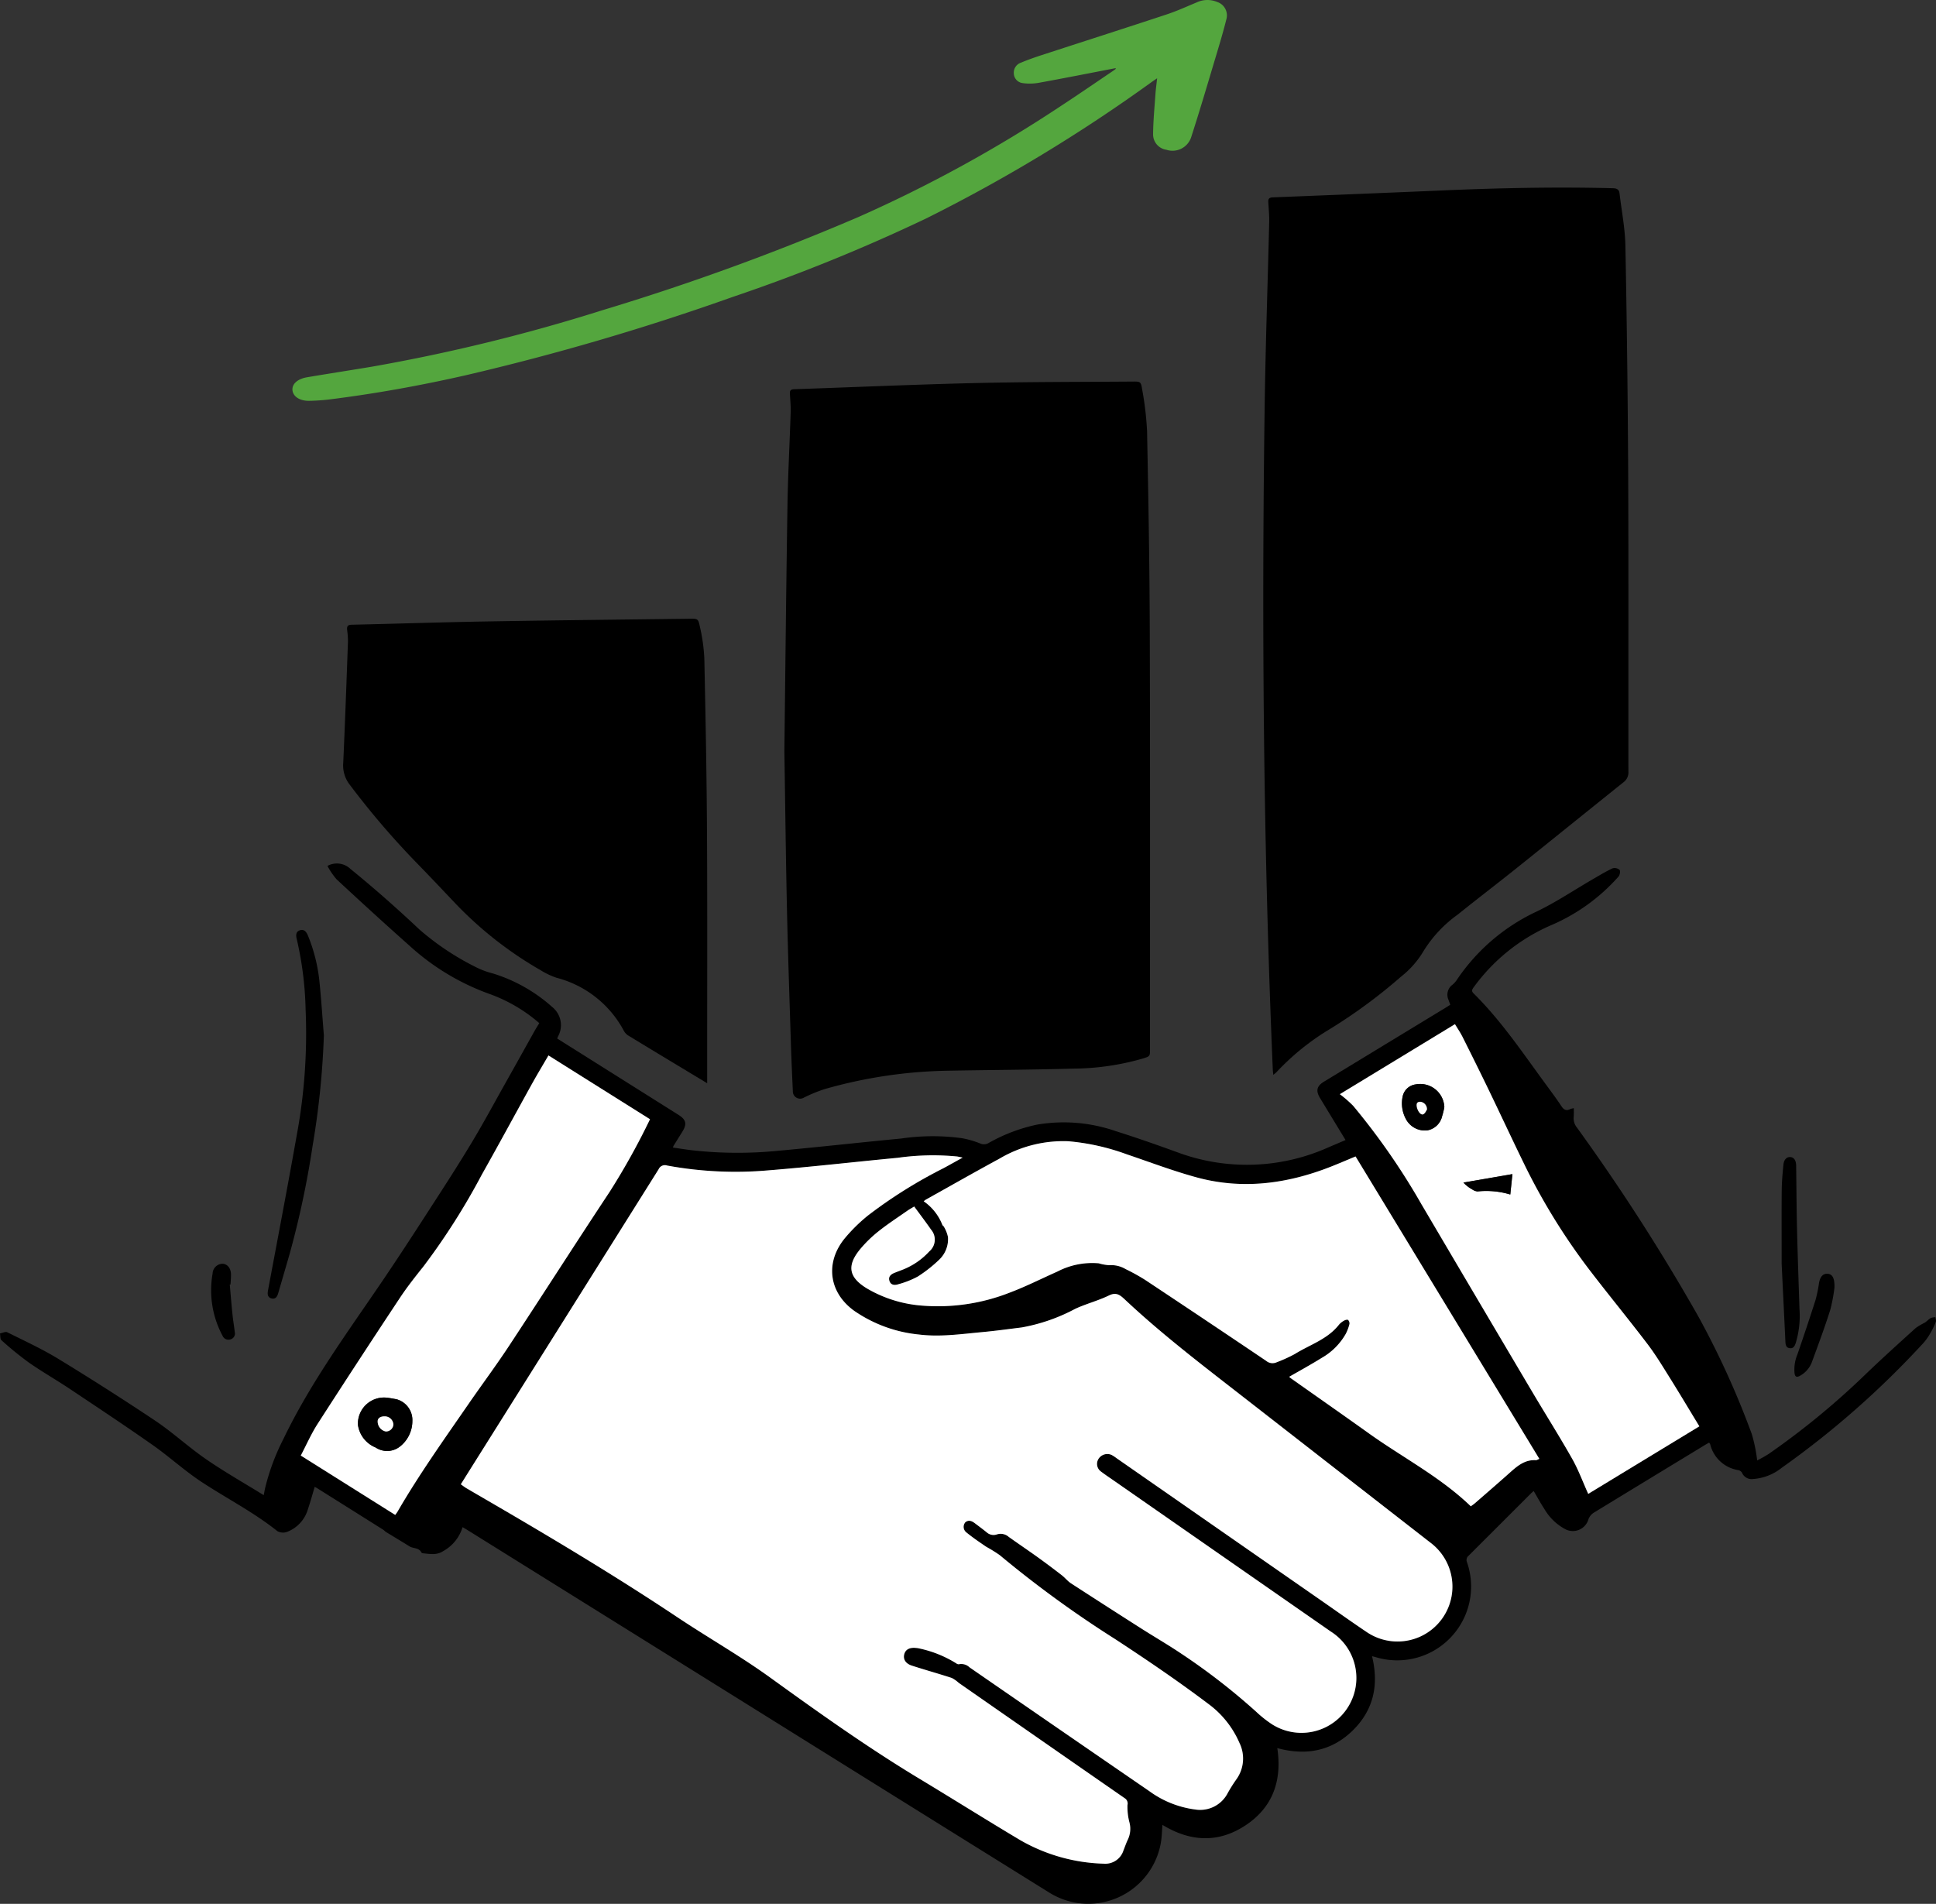 <?xml version="1.0" encoding="UTF-8"?> <svg xmlns="http://www.w3.org/2000/svg" width="314.832" height="309.646" viewBox="0 0 314.832 309.646"><rect x="0" y="0" width="314.832" height="309.646" fill="#333333" stroke="none"/><g id="img_specjalizacja" transform="translate(-128.511 -790.182)"><path id="Path_49" data-name="Path 49" d="M335.578,965c-.036-.339-.072-.565-.082-.793-1.528-35.869-1.826-71.755-1.329-107.649.14-10.092.5-20.181.741-30.272.026-1.091-.089-2.186-.146-3.279-.027-.527.188-.7.735-.725q13.485-.527,26.969-1.1c9.436-.414,18.873-.63,28.318-.386.617.016,1.017.178,1.094.824.335,2.842.9,5.68.955,8.528q.358,18.385.452,36.774c.073,16.25.017,32.5.039,48.753a1.989,1.989,0,0,1-.8,1.733c-5.843,4.678-11.661,9.387-17.505,14.063-3.136,2.509-6.332,4.943-9.458,7.464a20.613,20.613,0,0,0-5.577,5.968,15.039,15.039,0,0,1-3.672,4.151,85.245,85.245,0,0,1-11.71,8.6,40.082,40.082,0,0,0-8.485,6.88C335.981,964.686,335.815,964.8,335.578,965Z"></path><path id="Path_50" data-name="Path 50" d="M256.065,912.354c.167-13.662.295-26.86.506-40.057.08-5.032.361-10.06.519-15.091.032-1.013-.077-2.029-.126-3.044-.024-.494.184-.659.694-.676,9.774-.331,19.546-.769,29.323-1,8.577-.2,17.159-.181,25.74-.247,1.2-.009,1.324,0,1.513,1.2a50.939,50.939,0,0,1,.814,6.9c.216,10.926.407,21.854.44,32.782.069,22.563.031,45.127.037,67.69,0,1.173,0,1.166-1.161,1.53a41.743,41.743,0,0,1-11.425,1.644c-6.725.191-13.455.21-20.182.336a77.44,77.44,0,0,0-20.136,2.991,24.629,24.629,0,0,0-3.391,1.392,1.182,1.182,0,0,1-1.787-1.043c-.108-2.423-.224-4.846-.3-7.27-.233-7.507-.5-15.014-.66-22.523C256.293,929.209,256.2,920.55,256.065,912.354Z"></path><path id="Path_51" data-name="Path 51" d="M216.209,956.584a25.493,25.493,0,0,0-7.971-4.7A38.639,38.639,0,0,1,195.112,944c-4-3.549-7.942-7.161-11.861-10.8a11.808,11.808,0,0,1-1.49-2.185,3.194,3.194,0,0,1,3.741.492q2.88,2.34,5.666,4.794,2.82,2.48,5.553,5.058a43.226,43.226,0,0,0,9.291,6.173,13.256,13.256,0,0,0,2.636.969,25.877,25.877,0,0,1,9.664,5.46,3.785,3.785,0,0,1,.973,4.739c-.055.114-.094.235-.156.391.966.61,1.911,1.207,2.858,1.8L238.8,971.472c1.315.827,1.466,1.507.636,2.835q-.705,1.126-1.406,2.256a1.566,1.566,0,0,0-.078.263c1.157.161,2.295.352,3.44.474a66.391,66.391,0,0,0,12.972.109c6.906-.621,13.8-1.4,20.7-2.056a35.25,35.25,0,0,1,9.9-.05,15.241,15.241,0,0,1,2.916.843,1.5,1.5,0,0,0,1.444-.09,27.518,27.518,0,0,1,7.787-2.954,25.777,25.777,0,0,1,12.807,1.039c3.4,1.071,6.77,2.254,10.121,3.473a32.414,32.414,0,0,0,24.538-.843c.906-.384,1.81-.771,2.748-1.17-1.416-2.33-2.784-4.578-4.148-6.83-.723-1.194-.542-1.948.64-2.667q9.888-6.014,19.777-12.024c.243-.148.481-.3.76-.481-.1-.281-.2-.544-.291-.807a2.014,2.014,0,0,1,.648-2.454,3.561,3.561,0,0,0,.635-.676,31.864,31.864,0,0,1,13.058-11.228c3.159-1.519,6.1-3.5,9.138-5.261,1.057-.613,2.105-1.251,3.209-1.768a1.243,1.243,0,0,1,1.13.252c.161.167.058.826-.152,1.075a30.808,30.808,0,0,1-11.081,7.972,30.509,30.509,0,0,0-12.468,10.022c-.272.378-.441.623-.02,1.039,4.442,4.389,7.909,9.555,11.576,14.561.909,1.242,1.836,2.473,2.684,3.756.4.609.8.818,1.464.477a2.9,2.9,0,0,1,.553-.14,13.846,13.846,0,0,1-.009,1.4,2.341,2.341,0,0,0,.511,1.732,330.1,330.1,0,0,1,19.743,30.72,139.4,139.4,0,0,1,8.7,19.134,25.231,25.231,0,0,1,.88,4.3,20.969,20.969,0,0,0,1.867-1.05,126.139,126.139,0,0,0,15.814-13.01c2.65-2.548,5.384-5.009,8.108-7.478a11.02,11.02,0,0,1,1.464-.866c.343-.223.622-.547.973-.749a2.27,2.27,0,0,1,.764-.135c.024.258.14.553.055.768a12.433,12.433,0,0,1-.869,1.8,9.212,9.212,0,0,1-1.17,1.654,145.549,145.549,0,0,1-23.038,20.285,8.307,8.307,0,0,1-4.592,1.8,1.7,1.7,0,0,1-1.842-1.012.927.927,0,0,0-.589-.427,5.588,5.588,0,0,1-4.58-4.19,1.169,1.169,0,0,0-.183-.28c-.222.126-.426.233-.623.353q-9.088,5.522-18.166,11.061a2.176,2.176,0,0,0-.824,1.028,2.642,2.642,0,0,1-3.847,1.593,8.645,8.645,0,0,1-3.322-3.24c-.616-.931-1.145-1.92-1.737-2.924-.15.129-.31.249-.45.389q-5.062,5.064-10.131,10.123a.9.9,0,0,0-.268,1.074,12.012,12.012,0,0,1-14.865,15.425c-.167-.047-.336-.087-.583-.151,1.149,4.677.249,8.805-3.192,12.137s-7.6,4.069-12.212,2.814c.792,5.276-.72,9.627-5.178,12.569-4.42,2.917-8.992,2.668-13.494-.083-.087,1-.1,1.98-.267,2.935a11.98,11.98,0,0,1-18.106,8.1q-25.326-15.765-50.635-31.559Q226.516,1052.729,204.48,1039c-.219-.137-.444-.262-.745-.439a6.652,6.652,0,0,1-3.169,3.906c-1.05.682-2.143.45-3.247.345-.1-.01-.24-.057-.275-.129-.4-.817-1.32-.617-1.939-1-1.267-.791-2.551-1.553-3.823-2.335-.172-.106-.3-.277-.477-.385q-5.359-3.375-10.726-6.742c-.129-.081-.266-.15-.389-.218-.371,1.231-.7,2.448-1.106,3.638a5.616,5.616,0,0,1-3.37,3.679,1.929,1.929,0,0,1-1.592-.106c-3.848-3.076-8.228-5.315-12.319-8-2.78-1.827-5.256-4.112-7.984-6.026-4.46-3.129-9-6.141-13.535-9.166-2.169-1.447-4.442-2.74-6.578-4.232a54.233,54.233,0,0,1-4.466-3.638c-.225-.2-.16-.722-.229-1.1.4-.072.889-.333,1.179-.188,2.791,1.39,5.64,2.7,8.3,4.32q7.979,4.867,15.758,10.057c2.874,1.928,5.437,4.316,8.29,6.278,3,2.065,6.182,3.87,9.36,5.835.078-.4.145-.77.225-1.14a36.463,36.463,0,0,1,2.995-8.035c4.443-9.234,10.513-17.444,16.229-25.881,3.069-4.53,6.032-9.133,9-13.729,1.924-2.977,3.83-5.968,5.645-9.012,1.721-2.885,3.318-5.844,4.962-8.775q2.485-4.432,4.959-8.873C215.653,957.478,215.92,957.062,216.209,956.584ZM203.45,1031.59c.329.23.612.459.923.641,2.024,1.187,4.057,2.36,6.083,3.545,9.546,5.582,19.011,11.294,28.216,17.431,5.012,3.341,10.27,6.329,15.146,9.852,7.911,5.714,15.849,11.37,24.212,16.413,5.494,3.313,10.924,6.73,16.435,10.013a28.776,28.776,0,0,0,13.568,3.815,3.091,3.091,0,0,0,3.187-2.148c.232-.581.432-1.177.7-1.74a4.076,4.076,0,0,0,.28-2.806,9.775,9.775,0,0,1-.321-2.853,1.017,1.017,0,0,0-.481-1.12q-7.656-5.3-15.29-10.621-5.842-4.063-11.685-8.131a5,5,0,0,0-1.125-.79c-2.151-.7-4.33-1.3-6.482-2-1.007-.325-1.432-1.023-1.255-1.794.191-.831.877-1.207,1.972-1.079a2.374,2.374,0,0,1,.387.054,18.7,18.7,0,0,1,6.131,2.456.578.578,0,0,0,.415.132,1.935,1.935,0,0,1,1.727.506q14.615,10.074,29.237,20.135a16.134,16.134,0,0,0,7.476,2.987,5.036,5.036,0,0,0,5.279-2.688,24.821,24.821,0,0,1,1.374-2.183,5.788,5.788,0,0,0,.533-5.946,15.5,15.5,0,0,0-4.819-6.174c-4.984-3.774-10.17-7.3-15.4-10.722a178.436,178.436,0,0,1-18.775-13.66,23.8,23.8,0,0,0-2.177-1.349c-1.114-.759-2.234-1.517-3.274-2.37a1.143,1.143,0,0,1-.138-1.624c.549-.444,1.075-.207,1.562.165.643.489,1.294.968,1.92,1.478a1.665,1.665,0,0,0,1.675.323,1.986,1.986,0,0,1,1.9.409c1.591,1.135,3.212,2.228,4.8,3.369,1.29.927,2.56,1.884,3.817,2.857.534.412.962.973,1.522,1.337q5.67,3.688,11.381,7.316c2.177,1.387,4.414,2.681,6.554,4.121a104.629,104.629,0,0,1,12.168,9.44,18.886,18.886,0,0,0,2.627,2.074,8.928,8.928,0,0,0,9.508-15.114q-17.524-12.2-35.058-24.392c-.771-.536-1.554-1.055-2.3-1.62a1.526,1.526,0,0,1-.411-2.085,1.7,1.7,0,0,1,2.13-.625,6.437,6.437,0,0,1,.784.514l33.329,23.18c2.462,1.712,4.9,3.454,7.392,5.126a8.929,8.929,0,0,0,10.515-14.418q-15.271-11.906-30.562-23.788c-6.563-5.113-13.189-10.151-19.265-15.854-.791-.742-1.395-1.308-2.632-.7-1.767.862-3.715,1.351-5.5,2.182a29.413,29.413,0,0,1-8.674,3.016c-2.172.273-4.343.569-6.522.77-3.4.313-6.805.811-10.219.381a22.341,22.341,0,0,1-10.538-3.87c-4.084-2.963-4.728-7.78-1.571-11.7a26.539,26.539,0,0,1,3.951-3.878,77.6,77.6,0,0,1,12.185-7.611c.978-.532,1.948-1.078,3.1-1.714-.444-.089-.688-.15-.935-.185a40.818,40.818,0,0,0-9.6.216c-7.008.662-14,1.476-21.018,2.04a61.356,61.356,0,0,1-16.521-.782,1.113,1.113,0,0,0-1.371.61q-15.264,24.349-30.564,48.677C204.528,1029.867,204.005,1030.7,203.45,1031.59Zm175.391-4.137-29.887-49.182c-1.409.584-2.721,1.154-4.052,1.676-7.1,2.788-14.381,3.758-21.826,1.719-3.835-1.051-7.57-2.472-11.342-3.747a36.694,36.694,0,0,0-9.505-2.123,20.423,20.423,0,0,0-11.145,2.81c-4.027,2.19-8.015,4.455-12.018,6.69a2.9,2.9,0,0,0-.341.269,8.345,8.345,0,0,1,3.035,3.84c.045.113.2.181.247.293a5.4,5.4,0,0,1,.663,1.675,4.6,4.6,0,0,1-1.424,3.686,22.209,22.209,0,0,1-3.484,2.743,14.568,14.568,0,0,1-3.184,1.258c-.559.182-1.208.159-1.429-.558-.213-.69.24-1.066.822-1.3.483-.2.974-.373,1.458-.566a11.65,11.65,0,0,0,4.207-2.923,2.5,2.5,0,0,0,.284-3.544c-.873-1.256-1.8-2.473-2.74-3.757-.379.234-.811.474-1.213.755-1.537,1.076-3.115,2.1-4.58,3.269a20.36,20.36,0,0,0-2.967,2.881c-2.254,2.716-1.9,4.633,1.114,6.444a20.744,20.744,0,0,0,8.957,2.772,31.944,31.944,0,0,0,14.263-2.132c2.626-.99,5.141-2.27,7.711-3.41a12.265,12.265,0,0,1,6.73-1.341,7.453,7.453,0,0,0,1.678.306,4.618,4.618,0,0,1,2.693.636,33.023,33.023,0,0,1,3.145,1.74q9.876,6.554,19.7,13.178a1.61,1.61,0,0,0,1.727.23,23.9,23.9,0,0,0,2.913-1.324c2.449-1.531,5.347-2.393,7.218-4.8a2.922,2.922,0,0,1,.857-.667c.175-.1.511-.178.616-.086a.787.787,0,0,1,.22.657,7.513,7.513,0,0,1-.6,1.6,10.4,10.4,0,0,1-3.872,3.889c-1.743,1.082-3.547,2.065-5.334,3.1a3.5,3.5,0,0,0,.3.255c4.239,2.994,8.493,5.967,12.717,8.984,5.5,3.927,11.573,7.052,16.521,11.822.193-.144.456-.315.691-.52,1.867-1.624,3.74-3.241,5.586-4.889,1.241-1.108,2.468-2.2,4.3-2.091C378.425,1027.677,378.588,1027.552,378.841,1027.453Zm26.019-5.292c-1.622-2.666-3.167-5.261-4.768-7.82-1.173-1.876-2.319-3.783-3.655-5.541-2.934-3.862-6.014-7.612-8.973-11.456a102.437,102.437,0,0,1-10.92-17.481c-2-4.1-3.923-8.234-5.907-12.341-1.4-2.908-2.841-5.8-4.288-8.688-.355-.708-.809-1.368-1.233-2.078l-18.722,11.386a19.646,19.646,0,0,1,2.16,1.879,111.437,111.437,0,0,1,11.128,16.051q8.98,15.27,18.015,30.508c2.151,3.634,4.409,7.2,6.488,10.878,1.016,1.8,1.732,3.761,2.6,5.69ZM234.214,972.216,217.7,961.839c-.926,1.6-1.827,3.088-2.672,4.611-2.731,4.923-5.406,9.878-8.169,14.783a110.318,110.318,0,0,1-9.473,14.907c-1.316,1.652-2.639,3.31-3.8,5.069q-6.775,10.238-13.426,20.556c-1.036,1.611-1.81,3.39-2.736,5.15l15.36,9.656c.155-.222.285-.381.387-.556,3.513-6.062,7.578-11.76,11.549-17.519,2.161-3.135,4.443-6.189,6.536-9.368,5.494-8.341,10.87-16.759,16.383-25.087A114.9,114.9,0,0,0,234.214,972.216Z"></path><path id="Path_52" data-name="Path 52" d="M243.511,966.361c-4.424-2.669-8.659-5.217-12.879-7.787a2.17,2.17,0,0,1-.707-.81,17.324,17.324,0,0,0-10.892-8.553,12.122,12.122,0,0,1-2.592-1.224,61.291,61.291,0,0,1-13.765-10.755c-2.1-2.211-4.194-4.436-6.325-6.621a132.655,132.655,0,0,1-10.937-12.767,5.078,5.078,0,0,1-1.084-3.606c.293-6.591.532-13.186.77-19.78a14.9,14.9,0,0,0-.143-1.868c-.048-.535.1-.787.725-.8,7.38-.166,14.758-.411,22.138-.538,10.954-.189,21.909-.3,32.863-.44,1.254-.015,1.372-.007,1.623,1.2a29.2,29.2,0,0,1,.743,5.25c.2,9.491.383,18.985.435,28.478.072,13.122.024,26.244.027,39.366Z"></path><path id="Path_53" data-name="Path 53" d="M309.93,801.265c-4.142.8-8.279,1.619-12.429,2.373a8.393,8.393,0,0,1-2.688.059,1.637,1.637,0,0,1-1.435-1.552,1.717,1.717,0,0,1,1.169-1.773c1.08-.452,2.189-.844,3.3-1.207,6.793-2.215,13.6-4.391,20.381-6.634,1.68-.556,3.3-1.3,4.936-1.978a4.091,4.091,0,0,1,3.271-.056,2.3,2.3,0,0,1,1.507,2.828c-.518,2.071-1.133,4.119-1.747,6.165-1.3,4.34-2.58,8.69-3.973,13a3.192,3.192,0,0,1-4.04,2.048,2.521,2.521,0,0,1-2.155-2.453c.014-2.206.232-4.413.384-6.618.055-.8.168-1.587.273-2.556-.4.272-.648.441-.894.616A262.966,262.966,0,0,1,279.148,825.7,286.162,286.162,0,0,1,247.7,838.463a401.4,401.4,0,0,1-43.518,12.767c-7.276,1.652-14.616,2.979-22.023,3.907a32.169,32.169,0,0,1-3.354.235c-1.529.03-2.618-.685-2.729-1.7s.786-1.863,2.376-2.132c3.471-.588,6.951-1.122,10.423-1.7a292.21,292.21,0,0,0,37.589-9.2A395.787,395.787,0,0,0,268.054,825.5a222.565,222.565,0,0,0,33.159-18.2c2.814-1.844,5.585-3.755,8.374-5.637.127-.085.246-.183.368-.275Z" fill="#54a63e"></path><path id="Path_54" data-name="Path 54" d="M181.179,958.58a134,134,0,0,1-1.836,17.979,148.656,148.656,0,0,1-3.716,17.5c-.617,2.151-1.249,4.3-1.872,6.449-.159.548-.432,1.017-1.085.852-.636-.161-.689-.686-.583-1.258,1.56-8.376,3.17-16.743,4.653-25.133a90.716,90.716,0,0,0,1.468-20.632,55.648,55.648,0,0,0-1.43-11.382c-.155-.585-.2-1.226.484-1.465.726-.256,1.1.3,1.338.884a27.027,27.027,0,0,1,1.856,7.407C180.754,952.709,180.943,955.647,181.179,958.58Z"></path><path id="Path_55" data-name="Path 55" d="M418.244,995.715c0-4.877-.025-8.423.012-11.968.015-1.378.139-2.758.273-4.131.083-.847.54-1.287,1.125-1.249s.933.533.946,1.393c.049,3.389.06,6.778.141,10.167.1,4.377.261,8.754.4,13.131a15.3,15.3,0,0,1-.608,5.557c-.167.484-.364.9-.95.841s-.7-.5-.728-1.02C418.636,1003.752,418.4,999.07,418.244,995.715Z"></path><path id="Path_56" data-name="Path 56" d="M426.829,999.607a26.059,26.059,0,0,1-.686,3.63c-.884,2.8-1.909,5.553-2.921,8.309a4.251,4.251,0,0,1-2.07,2.434c-.465.236-.72.121-.805-.4a6.3,6.3,0,0,1,.46-3.111c1.012-2.95,2.007-5.907,2.953-8.879a22.516,22.516,0,0,0,.562-2.75c.2-1.065.682-1.57,1.459-1.484C426.495,997.438,426.87,998.048,426.829,999.607Z"></path><path id="Path_57" data-name="Path 57" d="M165.876,999.09c.14,1.58.266,3.161.427,4.739.1,1.005.267,2,.388,3.006a.981.981,0,0,1-.674,1.177,1.035,1.035,0,0,1-1.308-.568,15.65,15.65,0,0,1-1.624-10.139,1.651,1.651,0,0,1,1.635-1.583c.808.049,1.36.765,1.357,1.8,0,.52-.05,1.04-.076,1.561Z"></path><path id="Path_58" data-name="Path 58" d="M203.45,1031.59c.555-.885,1.078-1.723,1.6-2.56q15.288-24.335,30.564-48.677a1.113,1.113,0,0,1,1.371-.61,61.356,61.356,0,0,0,16.521.782c7.015-.564,14.01-1.378,21.018-2.04a40.818,40.818,0,0,1,9.6-.216c.247.035.491.1.935.185-1.148.636-2.118,1.182-3.1,1.714a77.6,77.6,0,0,0-12.185,7.611,26.539,26.539,0,0,0-3.951,3.878c-3.157,3.924-2.513,8.741,1.571,11.7a22.341,22.341,0,0,0,10.538,3.87c3.414.43,6.821-.068,10.219-.381,2.179-.2,4.35-.5,6.522-.77a29.413,29.413,0,0,0,8.674-3.016c1.785-.831,3.733-1.32,5.5-2.182,1.237-.6,1.841-.037,2.632.7,6.076,5.7,12.7,10.741,19.265,15.854q15.276,11.9,30.562,23.788a8.929,8.929,0,0,1-10.515,14.418c-2.489-1.672-4.93-3.414-7.392-5.126l-33.329-23.18a6.437,6.437,0,0,0-.784-.514,1.7,1.7,0,0,0-2.13.625,1.526,1.526,0,0,0,.411,2.085c.75.565,1.533,1.084,2.3,1.62q17.529,12.2,35.058,24.392a8.928,8.928,0,0,1-9.508,15.114,18.886,18.886,0,0,1-2.627-2.074,104.629,104.629,0,0,0-12.168-9.44c-2.14-1.44-4.377-2.734-6.554-4.121q-5.7-3.634-11.381-7.316c-.56-.364-.988-.925-1.522-1.337-1.257-.973-2.527-1.93-3.817-2.857-1.587-1.141-3.208-2.234-4.8-3.369a1.986,1.986,0,0,0-1.9-.409,1.665,1.665,0,0,1-1.675-.323c-.626-.51-1.277-.989-1.92-1.478-.487-.372-1.013-.609-1.562-.165a1.143,1.143,0,0,0,.138,1.624c1.04.853,2.16,1.611,3.274,2.37a23.8,23.8,0,0,1,2.177,1.349,178.436,178.436,0,0,0,18.775,13.66c5.233,3.427,10.419,6.948,15.4,10.722a15.5,15.5,0,0,1,4.819,6.174,5.788,5.788,0,0,1-.533,5.946,24.821,24.821,0,0,0-1.374,2.183,5.036,5.036,0,0,1-5.279,2.688,16.134,16.134,0,0,1-7.476-2.987q-14.633-10.047-29.237-20.135a1.935,1.935,0,0,0-1.727-.506.578.578,0,0,1-.415-.132,18.7,18.7,0,0,0-6.131-2.456,2.374,2.374,0,0,0-.387-.054c-1.1-.128-1.781.248-1.972,1.079-.177.771.248,1.469,1.255,1.794,2.152.695,4.331,1.3,6.482,2a5,5,0,0,1,1.125.79q5.841,4.068,11.685,8.131,7.643,5.316,15.29,10.621a1.017,1.017,0,0,1,.481,1.12,9.775,9.775,0,0,0,.321,2.853,4.076,4.076,0,0,1-.28,2.806c-.268.563-.468,1.159-.7,1.74a3.091,3.091,0,0,1-3.187,2.148,28.776,28.776,0,0,1-13.568-3.815c-5.511-3.283-10.941-6.7-16.435-10.013-8.363-5.043-16.3-10.7-24.212-16.413-4.876-3.523-10.134-6.511-15.146-9.852-9.205-6.137-18.67-11.849-28.216-17.431-2.026-1.185-4.059-2.358-6.083-3.545C204.062,1032.049,203.779,1031.82,203.45,1031.59Z" fill="#fff"></path><path id="Path_59" data-name="Path 59" d="M378.841,1027.453c-.253.1-.416.224-.571.215-1.829-.107-3.056.983-4.3,2.091-1.846,1.648-3.719,3.265-5.586,4.889-.235.205-.5.376-.691.52-4.948-4.77-11.024-7.9-16.521-11.822-4.224-3.017-8.478-5.99-12.717-8.984a3.5,3.5,0,0,1-.3-.255c1.787-1.032,3.591-2.015,5.334-3.1a10.4,10.4,0,0,0,3.872-3.889,7.513,7.513,0,0,0,.6-1.6.787.787,0,0,0-.22-.657c-.1-.092-.441-.015-.616.086a2.922,2.922,0,0,0-.857.667c-1.871,2.406-4.769,3.268-7.218,4.8a23.9,23.9,0,0,1-2.913,1.324,1.61,1.61,0,0,1-1.727-.23q-9.825-6.627-19.7-13.178a33.023,33.023,0,0,0-3.145-1.74,4.618,4.618,0,0,0-2.693-.636,7.453,7.453,0,0,1-1.678-.306,12.265,12.265,0,0,0-6.73,1.341c-2.57,1.14-5.085,2.42-7.711,3.41a31.944,31.944,0,0,1-14.263,2.132,20.744,20.744,0,0,1-8.957-2.772c-3.018-1.811-3.368-3.728-1.114-6.444a20.36,20.36,0,0,1,2.967-2.881c1.465-1.167,3.043-2.193,4.58-3.269.4-.281.834-.521,1.213-.755.94,1.284,1.867,2.5,2.74,3.757a2.5,2.5,0,0,1-.284,3.544,11.65,11.65,0,0,1-4.207,2.923c-.484.193-.975.37-1.458.566-.582.237-1.035.613-.822,1.3.221.717.87.74,1.429.558a14.568,14.568,0,0,0,3.184-1.258,22.209,22.209,0,0,0,3.484-2.743,4.6,4.6,0,0,0,1.424-3.686,5.4,5.4,0,0,0-.663-1.675c-.049-.112-.2-.18-.247-.293a8.345,8.345,0,0,0-3.035-3.84,2.9,2.9,0,0,1,.341-.269c4-2.235,7.991-4.5,12.018-6.69a20.423,20.423,0,0,1,11.145-2.81,36.694,36.694,0,0,1,9.505,2.123c3.772,1.275,7.507,2.7,11.342,3.747,7.445,2.039,14.726,1.069,21.826-1.719,1.331-.522,2.643-1.092,4.052-1.676Z" fill="#fff"></path><path id="Path_60" data-name="Path 60" d="M404.86,1022.161l-18.072,10.987c-.871-1.929-1.587-3.894-2.6-5.69-2.079-3.673-4.337-7.244-6.488-10.878q-9.024-15.245-18.015-30.508a111.437,111.437,0,0,0-11.128-16.051,19.646,19.646,0,0,0-2.16-1.879l18.722-11.386c.424.71.878,1.37,1.233,2.078,1.447,2.887,2.884,5.78,4.288,8.688,1.984,4.107,3.9,8.244,5.907,12.341a102.437,102.437,0,0,0,10.92,17.481c2.959,3.844,6.039,7.594,8.973,11.456,1.336,1.758,2.482,3.665,3.655,5.541C401.693,1016.9,403.238,1019.495,404.86,1022.161Zm-41.471-51.922a3.929,3.929,0,0,0-4.658-3.689,2.487,2.487,0,0,0-2.1,1.879,5.354,5.354,0,0,0,.635,3.977,3.49,3.49,0,0,0,3.341,1.622,3.011,3.011,0,0,0,2.416-2.284A11.428,11.428,0,0,0,363.389,970.239Zm10.725,14.219.347-3.318-7.969,1.374a5.4,5.4,0,0,0,1.4,1.092,1.806,1.806,0,0,0,.9.35A13.525,13.525,0,0,1,374.114,984.458Z" fill="#fff"></path><path id="Path_61" data-name="Path 61" d="M234.214,972.216a114.9,114.9,0,0,1-6.574,11.825c-5.513,8.328-10.889,16.746-16.383,25.087-2.093,3.179-4.375,6.233-6.536,9.368-3.971,5.759-8.036,11.457-11.549,17.519-.1.175-.232.334-.387.556l-15.36-9.656c.926-1.76,1.7-3.539,2.736-5.15q6.642-10.323,13.426-20.556c1.164-1.759,2.487-3.417,3.8-5.069a110.318,110.318,0,0,0,9.473-14.907c2.763-4.9,5.438-9.86,8.169-14.783.845-1.523,1.746-3.016,2.672-4.611Zm-47.5,49.673a4.669,4.669,0,0,0,2.878,3.715,3.361,3.361,0,0,0,3.946-.147,5.265,5.265,0,0,0,2.028-4.147,3.5,3.5,0,0,0-2.576-3.548c-.563-.105-1.127-.212-1.695-.27A4.253,4.253,0,0,0,186.717,1021.889Z" fill="#fff"></path><path id="Path_62" data-name="Path 62" d="M363.389,970.239a11.428,11.428,0,0,1-.365,1.505,3.011,3.011,0,0,1-2.416,2.284,3.49,3.49,0,0,1-3.341-1.622,5.354,5.354,0,0,1-.635-3.977,2.487,2.487,0,0,1,2.1-1.879A3.929,3.929,0,0,1,363.389,970.239Zm-2.826.417a1.212,1.212,0,0,0-1.1-1.283c-.4.007-.606.189-.576.634.048.729.617,1.584,1.053,1.41C360.261,971.289,360.443,970.814,360.563,970.656Z"></path><path id="Path_63" data-name="Path 63" d="M374.114,984.458a13.525,13.525,0,0,0-5.322-.5,1.806,1.806,0,0,1-.9-.35,5.4,5.4,0,0,1-1.4-1.092l7.969-1.374Z"></path><path id="Path_64" data-name="Path 64" d="M186.717,1021.889a4.253,4.253,0,0,1,4.581-4.4c.568.058,1.132.165,1.695.27a3.5,3.5,0,0,1,2.576,3.548,5.265,5.265,0,0,1-2.028,4.147,3.361,3.361,0,0,1-3.946.147A4.669,4.669,0,0,1,186.717,1021.889Zm4.3-1.352c-.636,0-1.07.3-1.089.767a1.675,1.675,0,0,0,1.317,1.7,1.216,1.216,0,0,0,1.245-1.146A1.412,1.412,0,0,0,191.014,1020.537Z"></path><path id="Path_65" data-name="Path 65" d="M360.563,970.656c-.12.158-.3.633-.622.761-.436.174-1.005-.681-1.053-1.41-.03-.445.171-.627.576-.634A1.212,1.212,0,0,1,360.563,970.656Z" fill="#fff"></path><path id="Path_66" data-name="Path 66" d="M191.014,1020.537a1.412,1.412,0,0,1,1.473,1.319,1.216,1.216,0,0,1-1.245,1.146,1.675,1.675,0,0,1-1.317-1.7C189.944,1020.841,190.378,1020.536,191.014,1020.537Z" fill="#fff"></path></g></svg> 